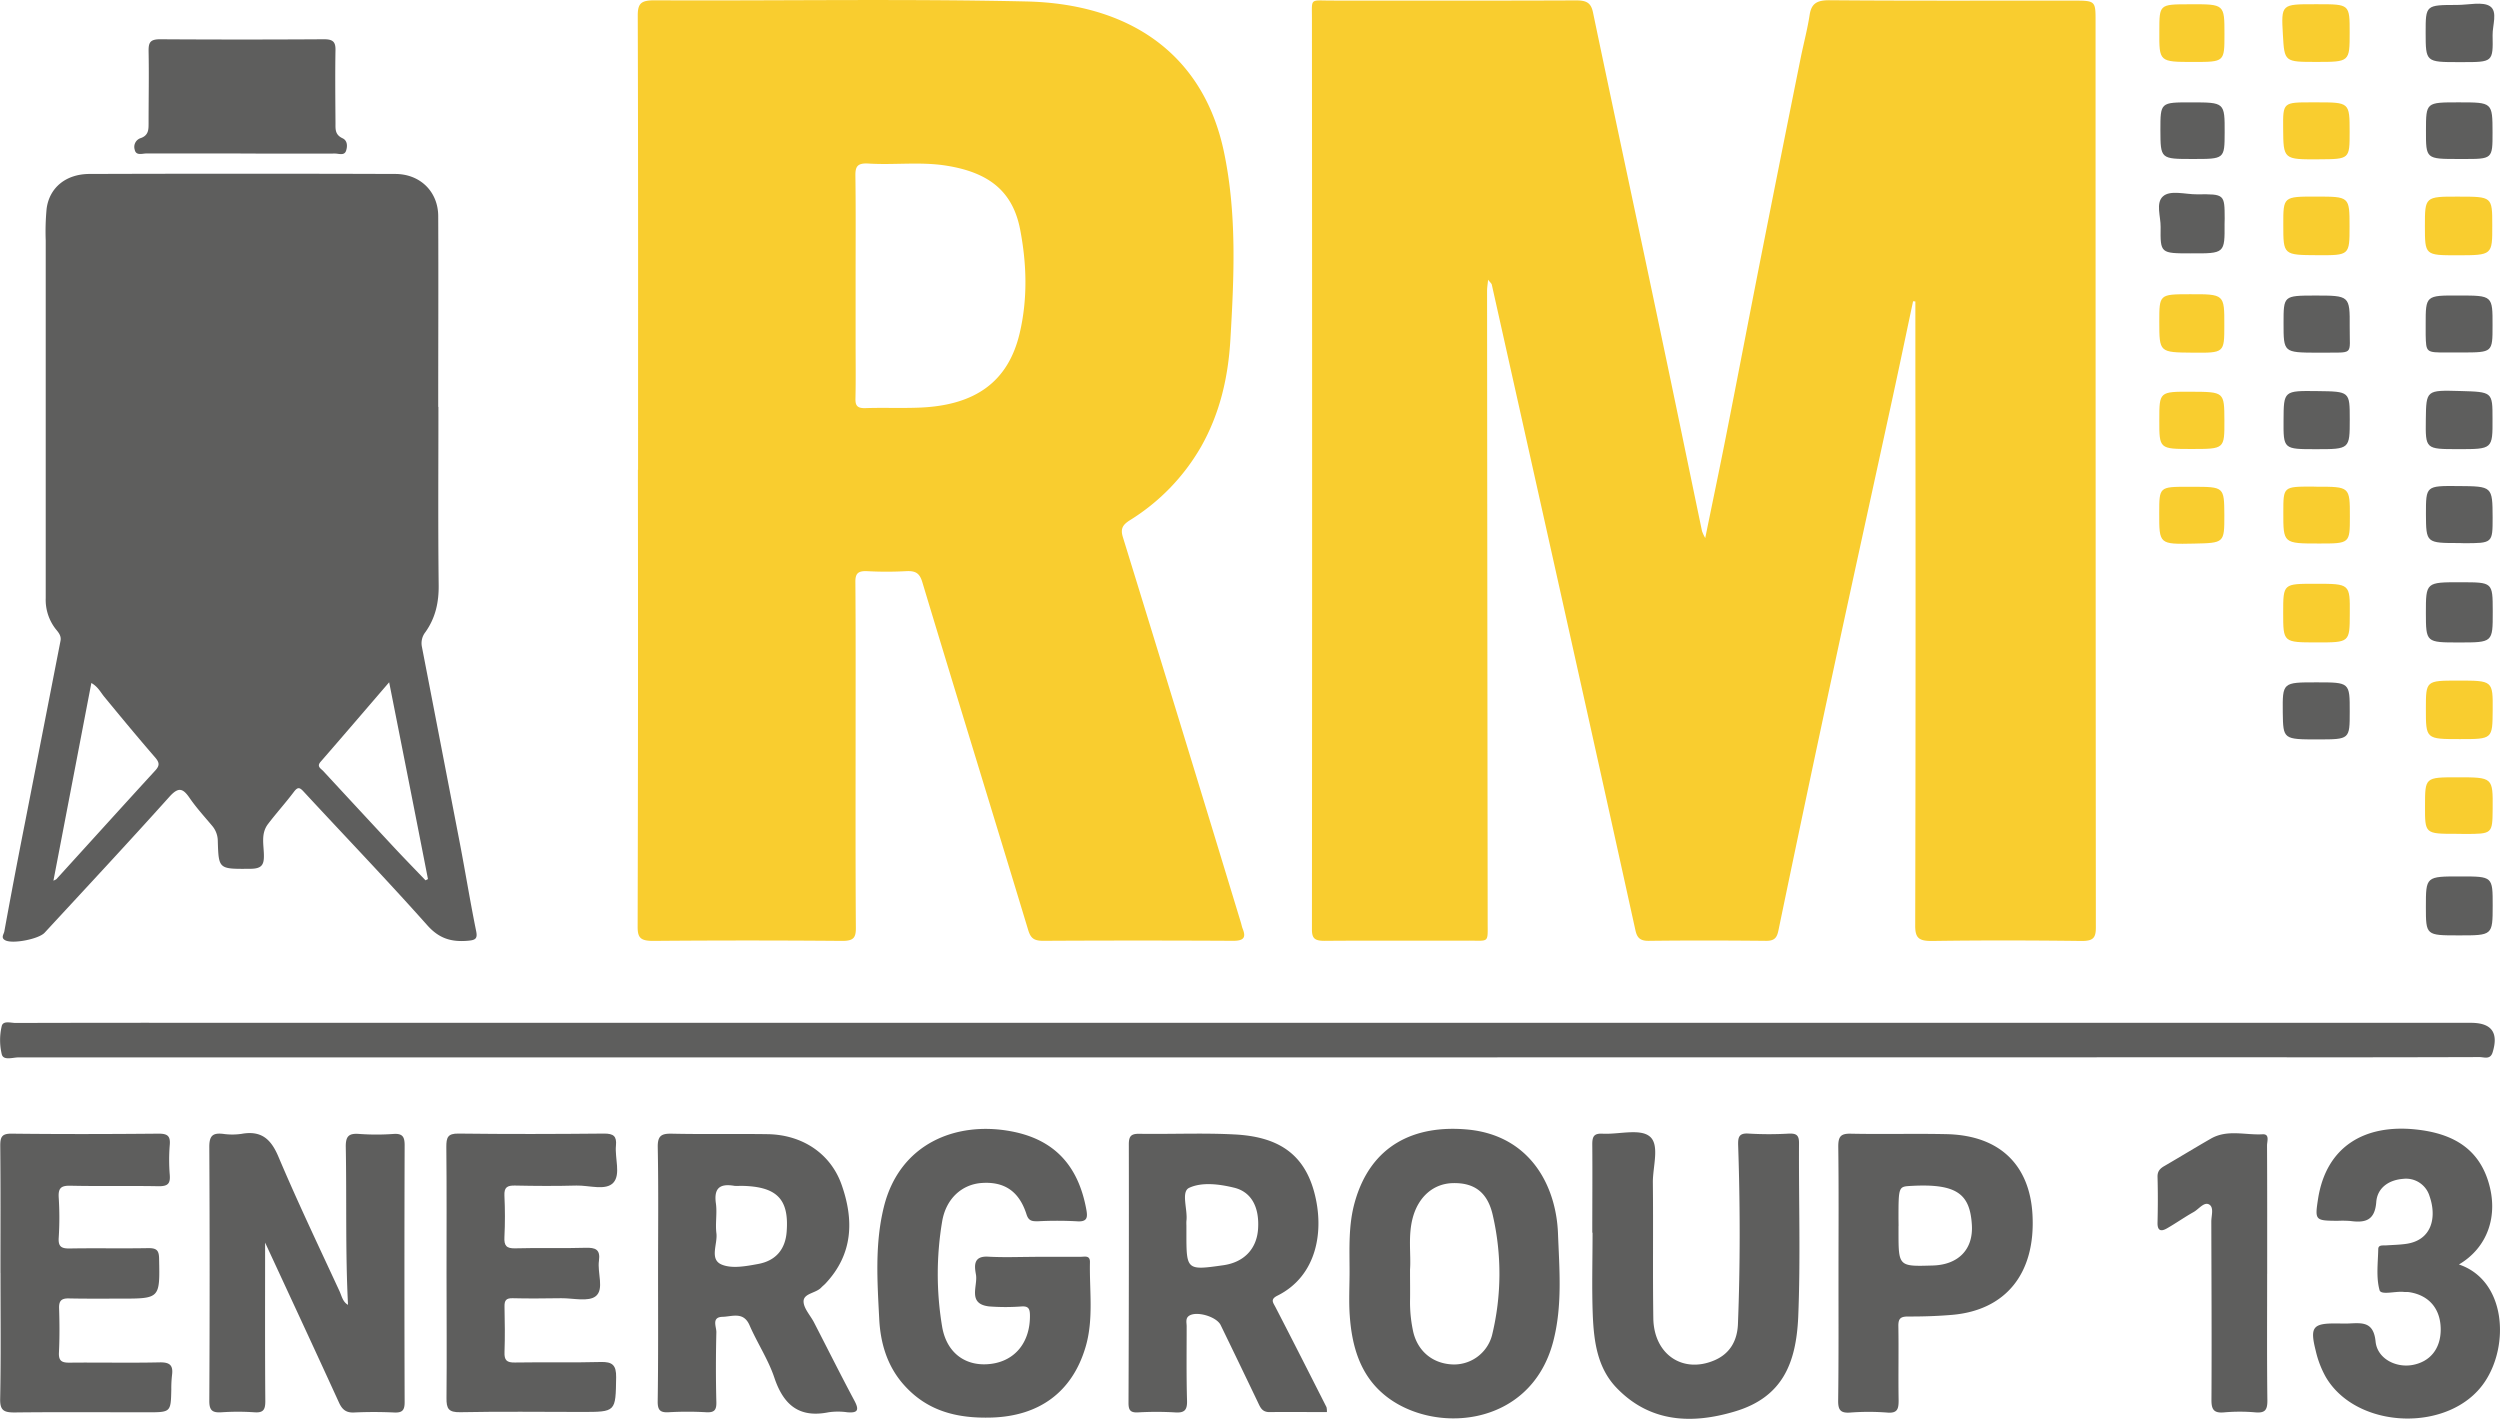 <svg xmlns="http://www.w3.org/2000/svg" viewBox="0 0 874.91 496.56"><defs><style>.cls-1{fill:#f9cd2f;}.cls-2{fill:#5e5e5d;}</style></defs><g id="Capa_2" data-name="Capa 2"><g id="Capa_1-2" data-name="Capa 1"><path class="cls-1" d="M669.51,105.42c-2.39,11.25-4.73,22.51-7.17,33.75-6.88,31.72-13.87,63.41-20.68,95.14q-9.81,45.65-19.28,91.34c-.51,2.42-1.28,3.64-4.36,3.61-13.66-.13-27.33-.17-41,0-3.39.05-4.18-1.44-4.71-3.83q-8.46-38.44-17-76.86-11.35-51-22.76-102.08-5.24-23.44-10.48-46.9c-.08-.36-.49-.66-1.29-1.69-.17,1.73-.36,2.78-.36,3.83q.09,110.46.21,220.94c0,7.6.64,6.49-7.07,6.52-16.67.06-33.33-.07-50,.07-3.51,0-4.43-.89-4.43-4q.12-159.46,0-318.94c0-7.15-.78-6.11,7-6.12,28.49,0,57,.06,85.47-.06,3.68,0,5.2.89,5.89,4.22,7.88,37.73,16,75.43,23.91,113.15,4.81,22.78,9.48,45.58,14.24,68.36a15.07,15.07,0,0,0,1.13,2.42c2.59-12.68,5.08-24.54,7.42-36.42,4.13-20.94,8.13-41.9,12.26-62.83q6.85-34.68,13.84-69.33c1-4.8,2.25-9.56,3-14.38.58-3.88,2.27-5.29,7-5.25,28.32.23,56.65.11,85,.13,8.07,0,8.08,0,8.08,7.24q0,158.57.1,317.15c0,3.65-.94,4.75-5.15,4.7-17.33-.21-34.66-.25-52,0-4.76.07-6.08-1-6.07-5.31q.22-96,.06-192V105.5Z"/><path class="cls-1" d="M223.3,164.44c0-53,.06-106-.11-159,0-4.31,1.2-5.35,6-5.33,43.31.21,86.65-.57,129.94.4,36.37.8,62.07,18.52,69.22,52.72,4.55,21.75,3.53,43.67,2.24,65.6-.77,13.15-3.63,25.8-10.32,37.6a73,73,0,0,1-24.88,25.65c-2.54,1.61-3.31,3-2.43,5.87q20.79,67.41,41.3,134.89c.22.71.34,1.45.62,2.15,1.15,2.87.69,4.29-3.38,4.26q-33.22-.18-66.47,0c-3.39,0-4.39-1.11-5.22-3.84C347.53,284.84,335,244.3,322.77,203.7c-.95-3.15-2.37-4-5.76-3.81a126.47,126.47,0,0,1-13.49,0c-3.31-.16-4.2.88-4.17,3.78.14,17.07.08,34.15.08,51.22,0,23.31-.07,46.62.09,69.93,0,3.44-.89,4.49-4.92,4.46q-33-.28-66,0c-4.51,0-5.46-1.14-5.45-5q.21-79.95.09-159.9Zm76.13-64.59v19.59c0,6.68.1,13.35-.05,20-.05,2.38.49,3.49,3.52,3.39,6.32-.21,12.66.08,19-.18,19.47-.8,30.95-9.1,34.94-26,2.84-12,2.49-24.25.19-36.25-2.55-13.33-10.78-20-25.7-22.4-9.08-1.48-18.27-.2-27.38-.76-4-.25-4.63,1.13-4.59,4.3C299.53,74.33,299.42,87.09,299.43,99.85Z"/><path class="cls-2" d="M153.43,142.39c0,20.79-.15,41.58.09,62.36.07,6-1.09,11.47-4.66,16.49a6.25,6.25,0,0,0-1.23,5q6.68,34.53,13.33,69c1.95,10.2,3.61,20.45,5.68,30.63.57,2.76-.36,3.17-3.15,3.38-5.88.46-10-1-13.94-5.42-14.06-15.8-28.79-31.13-43.19-46.69-1.38-1.5-2.08-1.94-3.52,0-2.87,3.81-6.12,7.4-9,11.18-2.69,3.47-1.46,7.5-1.48,11.28,0,3.17-.9,4.42-4.74,4.45-11.06.08-11.11.23-11.4-9.73a8.29,8.29,0,0,0-2-5.35c-2.69-3.2-5.54-6.33-7.88-9.73s-3.89-3.93-7.09-.36c-14.36,16-29,31.7-43.61,47.51-2,2.22-11,4-13.69,2.73-1.82-.85-.62-2.16-.44-3.13Q5,306.82,8.81,287.59,15,255.91,21.18,224.25c.33-1.71-.68-2.88-1.6-4A16.62,16.62,0,0,1,16,209.34q0-62.58,0-125.17a85.4,85.4,0,0,1,.31-11.09c.95-7.37,6.71-12.18,15-12.2q53.49-.18,107,0c8.77,0,15,6.23,15.05,14.71.1,22.27,0,44.54,0,66.82Zm-17.24,96.38c-8.43,9.79-16.16,18.84-24,27.84-1.47,1.69.15,2.36,1,3.3q12.34,13.35,24.72,26.66c3.62,3.88,7.34,7.68,11,11.51l.86-.43C145.34,284.93,140.84,262.22,136.19,238.77ZM18.7,308.2a4.46,4.46,0,0,0,1.06-.55c11.52-12.66,23-25.37,34.58-38,1.62-1.76,1.44-2.81,0-4.52-6.07-7-12-14.17-17.87-21.31-1.3-1.58-2.17-3.48-4.5-4.8Z"/><path class="cls-2" d="M436.38,370.05q-214.95,0-429.89,0c-2,0-5.22,1.17-5.85-1a21.28,21.28,0,0,1-.06-9.85C1,357.05,3.77,358,5.45,358q35.49-.1,71-.05H864.72c7.26,0,9.74,3.41,7.61,10.32-.82,2.69-3,1.67-4.57,1.67q-37.49.12-75,.07Z"/><path class="cls-2" d="M92.78,434.87c0,18.52-.07,37,.07,55.47,0,3-.67,4.15-3.85,3.91a84.58,84.58,0,0,0-11.48,0c-3.08.18-4.29-.53-4.27-4q.23-44.44,0-88.91c0-3.94,1.26-4.92,4.8-4.53a22.69,22.69,0,0,0,6.48,0c6.8-1.22,10.25,1.68,12.91,8,6.7,15.84,14.12,31.37,21.35,47,.79,1.7,1.14,3.81,3,4.84-.94-18.43-.44-36.82-.78-55.2-.07-3.85,1.06-4.9,4.73-4.61a82.59,82.59,0,0,0,12,0c3.2-.21,3.88,1.07,3.87,4q-.15,45,0,89.91c0,2.9-.92,3.7-3.7,3.57-4.65-.21-9.33-.22-14,0-2.76.13-4.13-1-5.24-3.39C110.08,472.13,101.39,453.46,92.78,434.87Z"/><path class="cls-2" d="M362.23,439.83c5.33,0,10.66,0,16,0,1.38,0,3.26-.6,3.21,1.87-.21,9.94,1.36,20-1.55,29.77-4.7,15.81-16.3,24.1-32.78,24.62-12.08.37-22.64-2.18-30.91-11.58-5.8-6.58-8.09-14.66-8.5-22.91-.66-13.06-1.59-26.22,1.62-39.21,5.48-22.18,25.24-30.08,44.51-26.48,15.36,2.86,23.5,12.22,26.29,27.08.56,2.93.6,4.75-3.41,4.41a129.16,129.16,0,0,0-13.49,0c-1.93,0-3.24,0-4-2.49-2.59-8.05-7.76-11.45-15.65-10.91-6.93.48-12.53,5.48-13.86,13.52a111.37,111.37,0,0,0,0,36.75c1.57,9.31,8.33,14.11,17,13.05s13.92-7.75,13.73-17.22c-.05-2.13-.59-3-2.8-2.9a76,76,0,0,1-11.49,0c-7.71-.89-3.88-7.17-4.6-11.13-.52-2.89-1.07-6.59,4.26-6.28,5.49.31,11,.07,16.5.07Z"/><path class="cls-2" d="M230.3,445.51c0-14.65.17-29.3-.11-43.94-.08-4.09,1.22-4.91,5-4.82,11.15.25,22.3,0,33.45.17,12.15.19,22,6.78,25.85,17.58,4.43,12.49,4.07,24.43-5.64,34.73-.46.48-1,.89-1.45,1.37-1.88,2-6.15,2-6.18,4.82,0,2.46,2.4,4.93,3.68,7.43,4.7,9.11,9.28,18.29,14.11,27.33,1.77,3.31,1.19,4.39-2.54,4.06a23,23,0,0,0-6.47,0c-10.31,2.08-15.79-2.54-19-12.09-2.14-6.38-6-12.17-8.7-18.39-2.12-4.85-6.09-3-9.41-2.92-4,.09-2.15,3.48-2.19,5.37-.19,8.15-.21,16.32,0,24.46.08,2.92-.8,3.72-3.62,3.56a114.53,114.53,0,0,0-13,0c-3,.18-3.95-.68-3.91-3.83C230.39,475.47,230.3,460.49,230.3,445.51ZM259,415a12,12,0,0,1-2,0c-5-.86-7.23.72-6.46,6.16.48,3.43-.26,7,.18,10.45.47,3.76-2.53,9.11,1.83,10.94,3.61,1.52,8.56.57,12.75-.2,6.31-1.15,9.54-5.24,10-11.26C276.21,419.47,271.77,415.1,259,415Z"/><path class="cls-2" d="M464.37,494.18c-6.84,0-13.49-.08-20.12,0-2.65,0-3.23-1.76-4.1-3.57q-6.43-13.44-12.95-26.86c-1.44-3-8.5-5.05-11.1-3.25-1.3.9-.81,2.4-.81,3.65,0,8.65-.12,17.31.13,26,.1,3.34-.89,4.37-4.21,4.14a112.41,112.41,0,0,0-13,0c-2.71.13-3.29-.88-3.27-3.44q.18-45.19.11-90.39c0-2.82.79-3.71,3.64-3.67,11.15.17,22.33-.36,33.46.23,14.07.75,23.92,5.93,27.76,20.13,3.7,13.66.94,29.4-12.83,36.27-2.66,1.32-1.53,2.43-.66,4.13,6,11.6,11.9,23.26,17.81,34.91A6.56,6.56,0,0,1,464.37,494.18ZM415.2,428.8v3c0,12.69.12,12.81,12.81,11,7.32-1,11.81-5.7,12.27-12.73.5-7.7-2.38-13-8.46-14.44-5.19-1.26-11.19-2-15.62.05-3,1.36-.48,7.6-1,11.63A14.77,14.77,0,0,0,415.2,428.8Z"/><path class="cls-2" d="M472.3,445c0-8.08-.44-16.15,1.79-24.16,5.62-20.23,21.08-27.2,39.36-25.56,22,2,31.15,19.64,31.79,36.37.48,12.56,1.59,25.24-1.64,37.72-7.93,30.66-42.88,32.89-59.66,18.32-8.11-7-10.84-16.87-11.57-27.22C472,455.36,472.3,450.18,472.3,445Zm21.16-.75c0,4.45.06,7.78,0,11.1a48.32,48.32,0,0,0,.94,9.89c1.27,6.91,6.2,11.59,13.12,12.21a13.75,13.75,0,0,0,14.63-10.13,91,91,0,0,0,.3-41.9c-1.82-8.28-6.59-11.54-14-11.37-6.78.16-12,4.73-14,12C492.69,432.44,493.85,439,493.46,444.27Z"/><path class="cls-2" d="M557.24,431.41c0-10.33.09-20.66,0-31,0-2.79.7-3.81,3.61-3.66,5.63.3,13-1.86,16.46.94,3.64,2.93,1.07,10.59,1.13,16.17.17,15.82-.07,31.65.16,47.47.18,12.68,10.3,19.45,21.35,14.75,5.63-2.4,8-7.05,8.26-12.57.82-20.79.78-41.59.09-62.39-.09-2.86,0-4.71,3.77-4.4a120.73,120.73,0,0,0,14,0c2.45-.08,3.53.44,3.52,3.24-.12,20.32.56,40.67-.28,61C628.57,476.83,624,489,607,494c-14.76,4.39-29.43,3.93-41.18-8.22-6.79-7-8-16.23-8.4-25.41-.37-9.65-.08-19.32-.08-29Z"/><path class="cls-2" d="M643.41,445.18c0-14.65.11-29.3-.08-43.94,0-3.45.81-4.57,4.38-4.49,11.15.24,22.31-.08,33.46.16,19.43.42,29.19,11.57,30.12,28.08,1.17,20.69-9.38,33.55-28.11,35.16-5.13.44-10.3.6-15.45.58-2.57,0-3.41.7-3.37,3.35.15,8.65-.06,17.31.09,26,0,3-.39,4.57-4,4.27a85.08,85.08,0,0,0-13,0c-3.34.23-4.19-.92-4.16-4.16C643.49,475.15,643.4,460.16,643.41,445.18Zm21-16.11v2c0,12.18,0,12.18,12.05,11.81,8.82-.27,14.16-5.56,13.62-14.23-.66-10.62-5-14.52-21.15-13.63-4.51.25-4.52.08-4.53,11.55C664.42,427.4,664.42,428.23,664.43,429.07Z"/><path class="cls-2" d="M.16,445.45c0-14.82.08-29.64-.07-44.46,0-3.13.56-4.28,4-4.25,17.15.2,34.3.16,51.45,0,3.07,0,4.14.81,3.87,3.93a64.21,64.21,0,0,0,0,10.47c.24,3.07-.64,4-3.81,4-10.31-.2-20.64.05-31-.18-3.34-.07-4.25.93-4.05,4.16a110.53,110.53,0,0,1,0,14c-.22,3.26,1,3.86,4,3.8,9.16-.16,18.32.05,27.48-.12,2.86,0,3.6.86,3.65,3.67.28,14,.36,14-13.57,14-6,0-12,.06-18-.07-2.59-.06-3.52.81-3.43,3.46.17,5.15.2,10.33-.05,15.48-.15,3,1.06,3.57,3.75,3.54,10.49-.11,21,.13,31.47-.1,3.56-.08,4.83,1,4.35,4.47a41.32,41.32,0,0,0-.25,5c-.17,8-.16,8-8.43,8-15.49,0-31-.12-46.46.06-3.74,0-5.1-.72-5-4.86.3-14.64.12-29.3.12-43.95Z"/><path class="cls-2" d="M860.54,442.52c16.47,5.56,17.77,28.2,9,41.14-12,17.83-44.75,16.77-55.6-1.76a34.57,34.57,0,0,1-3.53-9.23c-2.1-8.33-1-9.63,7.58-9.5,1.33,0,2.66.06,4,0,4.66-.19,8.67-.74,9.38,6.33.6,6,7.11,9.23,12.87,8.2,6.22-1.11,9.91-5.71,9.92-12.39,0-7.19-4-12-11-13.1-.66-.11-1.34,0-2-.09-2.92-.3-7.9,1.22-8.4-.61-1.24-4.48-.56-9.52-.46-14.33,0-1.63,1.63-1.26,2.74-1.34,2.32-.16,4.65-.2,6.94-.52,9.13-1.25,10.86-9.34,8.28-16.69a8.58,8.58,0,0,0-9.27-6.07c-5,.38-9,3.13-9.38,8.09-.49,6.51-3.87,7.35-9.06,6.65a37.35,37.35,0,0,0-4.49-.06c-7.81-.07-8-.1-6.82-7.7,2.88-18.39,16.37-26.18,34.3-24.26,11.64,1.25,21.52,5.8,25.33,18.4C874.46,425.48,870.56,436.61,860.54,442.52Z"/><path class="cls-2" d="M156.27,445.34c0-14.66.08-29.32-.07-44,0-3.23.46-4.68,4.23-4.63,17,.21,34,.17,51,0,3.28,0,4.45.91,4.13,4.19-.43,4.43,1.74,10.11-.91,13s-8.49.89-12.92,1c-7.15.2-14.32.15-21.48,0-2.71-.06-3.86.57-3.72,3.54.23,4.82.24,9.67,0,14.48-.16,3,.67,4.05,3.83,3.95,8.16-.24,16.33.07,24.49-.19,3.54-.11,5.32.55,4.76,4.55-.6,4.22,1.89,9.91-1.09,12.36-2.53,2.09-8,.69-12.11.74-5.66.07-11.33.15-17,0-2.24-.05-2.89.73-2.85,2.86.11,5.33.19,10.66,0,16-.12,2.86.79,3.69,3.63,3.64,10-.17,20,.09,30-.18,4.14-.12,5.5,1.1,5.44,5.35-.19,12.13,0,12.14-12.09,12.13-14.16,0-28.32-.2-42.47.09-4.12.08-4.86-1.25-4.81-5C156.4,474.66,156.27,460,156.27,445.34Z"/><path class="cls-2" d="M84.18,53.71c-11,0-22,0-32.94,0-1.47,0-3.66.88-4.1-1.34a3.23,3.23,0,0,1,2.17-4.06c2.77-1,2.68-3.12,2.69-5.21,0-8.45.17-16.91,0-25.36,0-2.75.48-4,4-4q28.71.18,57.41,0c3.1,0,4,.92,4,3.61-.15,8.59-.06,17.19,0,25.79,0,2-.21,4,2.47,5.25,1.77.82,1.75,2.85,1.22,4.4-.61,1.78-2.55.94-3.89.95-11,.06-22,0-32.95,0Z"/><path class="cls-2" d="M793.42,445.79c0,14.8-.1,29.61.08,44.41,0,3.28-.85,4.35-4.15,4.08a62.8,62.8,0,0,0-11,0c-3.55.32-4.44-.95-4.42-4.38.12-20.79,0-41.59-.05-62.38,0-2.08,1-5-.77-6s-3.62,1.64-5.42,2.65c-3.18,1.78-6.17,3.9-9.33,5.71-2,1.16-3.38.95-3.3-2,.13-5.32.15-10.64,0-16-.06-2,.89-2.95,2.42-3.83,5.44-3.16,10.81-6.45,16.27-9.58,5.75-3.29,12-1.17,18.08-1.51,2.57-.14,1.54,2.51,1.55,3.91.08,15,.05,29.95.05,44.92Z"/><path class="cls-1" d="M860,89.34c-11.37,0-11.37,0-11.37-10.23s0-10.34,11.67-10.3c11.9,0,11.9,0,11.9,10C872.24,89.32,872.24,89.32,860,89.34Z"/><path class="cls-1" d="M811.18,1.48c11.12,0,11.12,0,11.12,9.91,0,10.28,0,10.28-11.65,10.28-11.18,0-11.18,0-11.72-9.55-.6-10.66-.6-10.66,11.25-10.64Z"/><path class="cls-2" d="M860.6,21.74c-11.69,0-11.69,0-11.71-10.34,0-9.64,0-9.66,11-9.67,3.95,0,9-1.25,11.54.47,2.75,1.88.82,6.65.89,10.14.18,9.4.07,9.4-10.67,9.4Z"/><path class="cls-1" d="M778.43,113.84c0,9.68,0,9.68-11.12,9.58-11.62-.1-11.62-.1-11.64-10.76,0-9.67,0-9.67,10.55-9.69C778.46,102.93,778.46,102.93,778.43,113.84Z"/><path class="cls-2" d="M860.4,327.35c-11.42,0-11.42,0-11.43-10,0-10.64,0-10.64,12.12-10.63,11.27,0,11.27,0,11.26,10.22C872.33,327.37,872.33,327.37,860.4,327.35Z"/><path class="cls-2" d="M860.18,157.18c-11.36,0-11.36,0-11.23-10.34s.14-10.33,12-10c11.34.31,11.34.31,11.34,9.69C872.34,157.2,872.34,157.2,860.18,157.18Z"/><path class="cls-2" d="M860.57,224.84c-11.57,0-11.57,0-11.6-10.33,0-10.77,0-10.77,12.25-10.74,11.12,0,11.12,0,11.15,10v.44C872.38,224.84,872.38,224.84,860.57,224.84Z"/><path class="cls-1" d="M860.87,258.66c-11.91,0-11.91,0-11.9-10.63,0-9.85,0-9.85,11.31-9.85,12.15,0,12.15,0,12.07,10.45C872.27,258.67,872.27,258.67,860.87,258.66Z"/><path class="cls-1" d="M810.79,224.82c-11.76,0-11.76,0-11.76-10.33s0-10.18,11.39-10.19c12,0,12,0,11.92,10.54C822.31,224.84,822.31,224.84,810.79,224.82Z"/><path class="cls-1" d="M778.48,12c0,9.68,0,9.68-10.79,9.68-12.07,0-12.07,0-12-10.79,0-9.37,0-9.37,10.34-9.39h.5C778.49,1.45,778.49,1.45,778.48,12Z"/><path class="cls-2" d="M810.49,157.2c-11.39,0-11.39,0-11.33-10.11.05-10.37.05-10.37,11.87-10.22,11.29.14,11.29.14,11.3,9.78C822.34,157.2,822.34,157.2,810.49,157.2Z"/><path class="cls-1" d="M810.59,68.8c11.66,0,11.66,0,11.67,10.41,0,10.15,0,10.15-11.19,10.1-12-.06-12-.06-12-10.62C799.05,68.78,799.05,68.78,810.59,68.8Z"/><path class="cls-1" d="M859.57,291.81c-10.94,0-10.94,0-10.9-9.78,0-10,0-10,11.29-10,12.47,0,12.47,0,12.38,11-.08,8.81-.08,8.81-9.78,8.82Z"/><path class="cls-1" d="M767,157.13c-11.34,0-11.34,0-11.32-10.16,0-9.93,0-9.93,11.23-9.88,11.51.06,11.51.06,11.55,10.07S778.47,157.12,767,157.13Z"/><path class="cls-2" d="M860.52,103.42c11.81,0,11.81,0,11.78,10.57,0,9.33,0,9.33-10.59,9.37h-5.49c-7.17,0-7.18,0-7.32-6.2,0-1.18,0-2.37,0-3.55C848.89,103.37,848.89,103.37,860.52,103.42Z"/><path class="cls-1" d="M778.44,180.31c0,9.7,0,9.7-10.62,9.93-12.19.26-12.19.26-12.17-10.66,0-9.23,0-9.23,10.16-9.22h1.49C778.38,170.37,778.38,170.37,778.44,180.31Z"/><path class="cls-2" d="M860.72,190.05c-11.67,0-11.67,0-11.73-10.18,0-9.86,0-9.86,11.28-9.77,12,.09,12,.09,12.06,11,0,9,0,9-10.11,9Z"/><path class="cls-1" d="M810.69,35.82c11.59,0,11.59,0,11.6,10.37,0,9.5,0,9.5-10.66,9.56-12.53.08-12.53.08-12.61-10.84-.07-9.1-.07-9.1,10.17-9.09Z"/><path class="cls-2" d="M860.41,55.64c-11.43,0-11.43,0-11.41-9.94s0-9.88,11.53-9.88c11.74,0,11.74,0,11.77,10.54,0,9.3,0,9.3-10.39,9.28Z"/><path class="cls-2" d="M778.52,78.28c.07,10.44.07,10.44-11.85,10.39-10.56,0-10.65,0-10.53-9.24.05-3.65-1.77-8.34.8-10.69s7.87-.68,12-.73c9.59-.12,9.59,0,9.62,8.49C778.53,77.09,778.52,77.69,778.52,78.28Z"/><path class="cls-2" d="M810.75,238.8c11.59,0,11.59,0,11.57,10.3,0,9.65,0,9.65-11,9.67-12.3,0-12.3,0-12.43-9.46C798.79,238.79,798.79,238.79,810.75,238.8Z"/><path class="cls-1" d="M810.76,170.33c11.61,0,11.61,0,11.61,10.45,0,9.43,0,9.43-10.74,9.43-12.58,0-12.58,0-12.55-11,0-8.92,0-8.92,10.18-8.92Z"/><path class="cls-2" d="M799.16,113.1c0-9.63,0-9.63,10.88-9.67,12.28,0,12.34,0,12.27,11-.07,10.3,1.76,8.79-10,9-.5,0-1,0-1.5,0C799.16,123.36,799.16,123.36,799.16,113.1Z"/><path class="cls-2" d="M767.34,55.64c-11.23,0-11.23,0-11.28-10.09,0-9.74,0-9.74,10.76-9.72,11.76,0,11.76,0,11.73,10.6C778.51,55.65,778.51,55.65,767.34,55.64Z"/></g></g></svg>